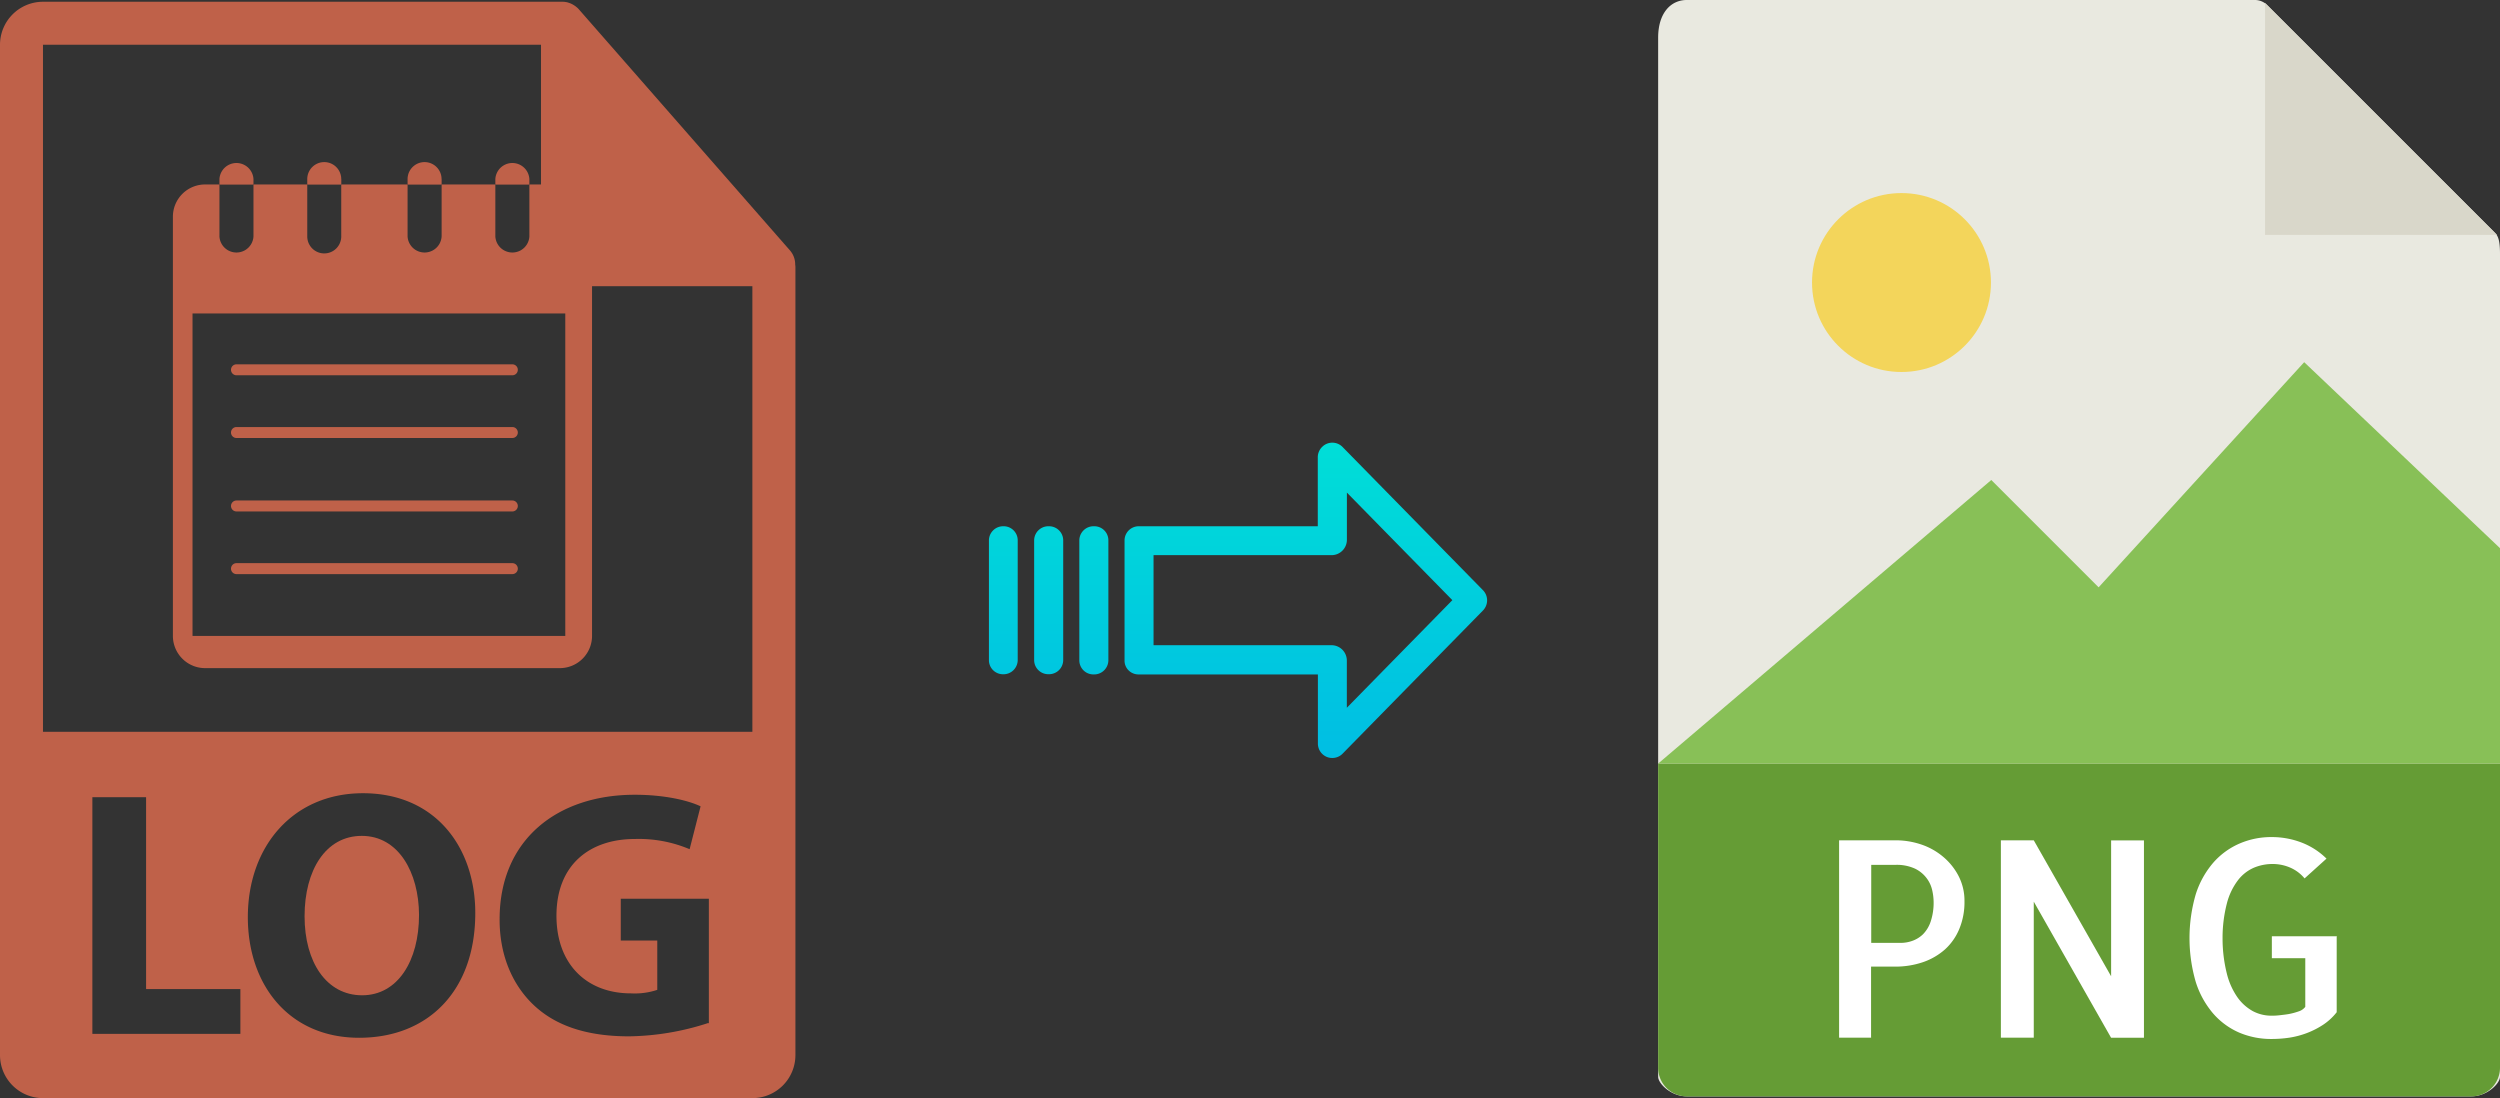 <svg xmlns="http://www.w3.org/2000/svg" xmlns:xlink="http://www.w3.org/1999/xlink" viewBox="0 0 456.05 200.32"><rect x="0" y="0" width="456.05" height="200.32" fill="#333333" stroke="none"/><defs><style>.cls-1{fill:#e9e9e0;}.cls-2{fill:#659c35;}.cls-3{fill:#d9d7ca;}.cls-4{fill:#fff;}.cls-5{fill:#f3d55b;}.cls-6{fill:#88c057;}.cls-7{fill:url(#linear-gradient);}.cls-8{fill:url(#linear-gradient-2);}.cls-9{fill:url(#linear-gradient-3);}.cls-10{fill:url(#linear-gradient-4);}.cls-11{fill:#bf6149;}</style><linearGradient id="linear-gradient" x1="238.19" y1="135.94" x2="238.19" y2="16.74" gradientTransform="matrix(1, 0, 0, -1, 0, 186.59)" gradientUnits="userSpaceOnUse"><stop offset="0" stop-color="#00efd1"/><stop offset="1" stop-color="#00acea"/></linearGradient><linearGradient id="linear-gradient-2" x1="199.54" y1="135.94" x2="199.54" y2="16.74" xlink:href="#linear-gradient"/><linearGradient id="linear-gradient-3" x1="191.29" y1="135.94" x2="191.29" y2="16.74" xlink:href="#linear-gradient"/><linearGradient id="linear-gradient-4" x1="183.05" y1="135.94" x2="183.05" y2="16.74" xlink:href="#linear-gradient"/></defs><title>log to png</title><g id="Layer_2" data-name="Layer 2"><g id="Layer_6" data-name="Layer 6"><path class="cls-1" d="M411.35,0H307.7c-2.89,0-5.22,2.34-5.22,6.88V196.43c0,1.23,2.33,3.57,5.22,3.57H450.82c2.89,0,5.23-2.34,5.23-3.57V46.35c0-2.49-.34-3.29-.92-3.88L413.57.92A3.14,3.14,0,0,0,411.35,0Z"/><path class="cls-2" d="M450.82,200H307.7a5.22,5.22,0,0,1-5.22-5.23V139.29H456.05v55.48A5.23,5.23,0,0,1,450.82,200Z"/><polygon class="cls-3" points="413.19 0.54 413.19 42.86 455.51 42.86 413.19 0.54"/><path class="cls-4" d="M341.35,189.29h-5.86v-36h10.35a14.52,14.52,0,0,1,4.54.73,12.25,12.25,0,0,1,4,2.2,11.39,11.39,0,0,1,2.88,3.54,9.8,9.8,0,0,1,1.1,4.66,12.71,12.71,0,0,1-.93,5,10.41,10.41,0,0,1-2.59,3.74,11.9,11.9,0,0,1-4,2.34,15.5,15.5,0,0,1-5.18.83h-4.34v13Zm0-31.55V172h5.37a6.33,6.33,0,0,0,2.13-.37,5.39,5.39,0,0,0,1.93-1.19,6,6,0,0,0,1.41-2.32,10.89,10.89,0,0,0,.54-3.69,10.08,10.08,0,0,0-.25-2,5.66,5.66,0,0,0-1-2.2,5.84,5.84,0,0,0-2.12-1.76,7.93,7.93,0,0,0-3.62-.7h-4.39Z"/><path class="cls-4" d="M391.1,153.3v36h-6L371,164.48v24.81h-6v-36h6l14.11,24.8V153.3Z"/><path class="cls-4" d="M426.26,170.73v13.92a10.49,10.49,0,0,1-2.51,2.31,15.25,15.25,0,0,1-2.93,1.49,15.86,15.86,0,0,1-3.18.84,22.28,22.28,0,0,1-3.24.24,14.85,14.85,0,0,1-5.94-1.17,13.33,13.33,0,0,1-4.73-3.47,16.44,16.44,0,0,1-3.18-5.76,28.61,28.61,0,0,1,0-16,16.43,16.43,0,0,1,3.18-5.74,13.47,13.47,0,0,1,4.76-3.49,14.52,14.52,0,0,1,5.91-1.2,15.08,15.08,0,0,1,5.46,1,13.17,13.17,0,0,1,4.54,2.93l-4,3.61a7,7,0,0,0-2.69-2,8.05,8.05,0,0,0-3.12-.63,8.76,8.76,0,0,0-3.44.68,7.35,7.35,0,0,0-2.93,2.32,11.86,11.86,0,0,0-2,4.22,25.11,25.11,0,0,0-.78,6.35,26.4,26.4,0,0,0,.76,6.34,13.08,13.08,0,0,0,1.95,4.4,8.42,8.42,0,0,0,2.83,2.54,7.18,7.18,0,0,0,3.35.82c.36,0,.84,0,1.44-.07s1.2-.13,1.81-.24a11.88,11.88,0,0,0,1.73-.47,2.43,2.43,0,0,0,1.22-.83v-8.88h-6.1v-4h11.91Z"/><circle class="cls-5" cx="346.87" cy="51.54" r="16.32"/><polygon class="cls-6" points="302.48 139.29 341.76 139.29 456.05 139.29 456.05 100 420.33 66.07 382.83 107.14 363.25 87.56 302.48 139.29"/></g><g id="Layer_3" data-name="Layer 3"><path class="cls-7" d="M244.89,81.52a2.61,2.61,0,0,0-3.7,0,2.64,2.64,0,0,0-.8,1.91V96h-32.6a2.59,2.59,0,0,0-2.65,2.54v0l0,22a2.47,2.47,0,0,0,.78,1.79,2.56,2.56,0,0,0,1.87.7h32.62v12.59a2.64,2.64,0,0,0,1.63,2.46,2.57,2.57,0,0,0,1,.19,2.6,2.6,0,0,0,1.88-.79l25.6-26.11a2.65,2.65,0,0,0,0-3.71Zm.8,47.59v-8.63a2.8,2.8,0,0,0-2.7-2.78H210.43V101.27H243a2.8,2.8,0,0,0,2.7-2.78V89.86l19.24,19.62Z"/><path class="cls-8" d="M199.54,96h0a2.6,2.6,0,0,0-2.65,2.54v21.93a2.57,2.57,0,0,0,2.58,2.56h.07a2.6,2.6,0,0,0,2.65-2.54V98.53A2.56,2.56,0,0,0,199.61,96Z"/><path class="cls-9" d="M191.3,96h0a2.59,2.59,0,0,0-2.65,2.54v0l0,21.89a2.58,2.58,0,0,0,2.59,2.56h.06a2.59,2.59,0,0,0,2.65-2.54v0l0-21.89A2.58,2.58,0,0,0,191.37,96Z"/><path class="cls-10" d="M183.05,96h0a2.6,2.6,0,0,0-2.65,2.54v21.93A2.57,2.57,0,0,0,183,123H183a2.6,2.6,0,0,0,2.65-2.54V98.53A2.56,2.56,0,0,0,183.12,96Z"/><path class="cls-11" d="M66,152.48c-6.6,0-10.44,6.27-10.44,14.66s4,14.42,10.5,14.42,10.38-6.28,10.38-14.67C76.4,159.14,72.69,152.48,66,152.48Z"/><path class="cls-11" d="M145.06,48.25a3.87,3.87,0,0,0-.93-2.54L105.56,1.66s0,0,0,0a4.35,4.35,0,0,0-.77-.65L104.5.83a4,4,0,0,0-.77-.33l-.21-.07a4,4,0,0,0-.9-.11H7.84A7.85,7.85,0,0,0,0,8.16V192.48a7.85,7.85,0,0,0,7.84,7.84H137.25a7.85,7.85,0,0,0,7.85-7.84V48.69C145.1,48.54,145.07,48.4,145.06,48.25ZM43.85,188.6h-27V145.43h9.8v35H43.85Zm21.66.71c-12.81,0-20.3-9.67-20.3-22,0-12.94,8.26-22.61,21-22.61,13.26,0,20.49,9.92,20.49,21.84C86.71,180.72,78.13,189.31,65.51,189.31Zm63.68-2.69a48.47,48.47,0,0,1-14.41,2.43c-7.88,0-13.58-2-17.55-5.83s-6.15-9.35-6.09-15.69c.07-14.35,10.5-22.55,24.66-22.55,5.58,0,9.87,1.09,12,2.11l-2,7.82a23.8,23.8,0,0,0-10-1.86c-8.14,0-14.29,4.62-14.29,14,0,8.91,5.58,14.16,13.58,14.16a13,13,0,0,0,4.81-.64v-9h-6.66v-7.62h16.07v22.74ZM7.84,133.49V8.16H98.69V48.29a3.92,3.92,0,0,0,3.93,3.92h34.63v81.28Z"/><path class="cls-11" d="M102.12,33.65H96.57v9.48a3.11,3.11,0,0,1-6.21,0V33.65h-9.8v9.48a3.11,3.11,0,0,1-6.21,0V33.65H62.25v9.48a3.1,3.1,0,1,1-6.2,0V33.65H46.24v9.48a3.11,3.11,0,0,1-6.21,0V33.65H37.42a5.88,5.88,0,0,0-5.88,5.88V116a5.88,5.88,0,0,0,5.88,5.88h64.71A5.88,5.88,0,0,0,108,116V39.53A5.89,5.89,0,0,0,102.12,33.65Zm1,82.36h-68V57.18h68V116Z"/><path class="cls-11" d="M46.24,32.67a3.11,3.11,0,0,0-6.21,0v1h6.21v-1Z"/><path class="cls-11" d="M62.25,32.67a3.1,3.1,0,0,0-6.2,0v1h6.21v-1Z"/><path class="cls-11" d="M80.55,32.67a3.1,3.1,0,1,0-6.2,0v1h6.21v-1Z"/><path class="cls-11" d="M96.57,32.67a3.11,3.11,0,0,0-6.21,0v1h6.21v-1Z"/><path class="cls-11" d="M43.14,68.46H93.46a1,1,0,1,0,0-2H43.14a1,1,0,1,0,0,2Z"/><path class="cls-11" d="M43.14,79.9H93.46a1,1,0,1,0,0-2H43.14a1,1,0,0,0,0,2Z"/><path class="cls-11" d="M43.14,93.3H93.46a1,1,0,1,0,0-2H43.14a1,1,0,0,0,0,2Z"/><path class="cls-11" d="M43.14,104.73H93.46a1,1,0,1,0,0-2H43.14a1,1,0,0,0,0,2Z"/></g></g></svg>